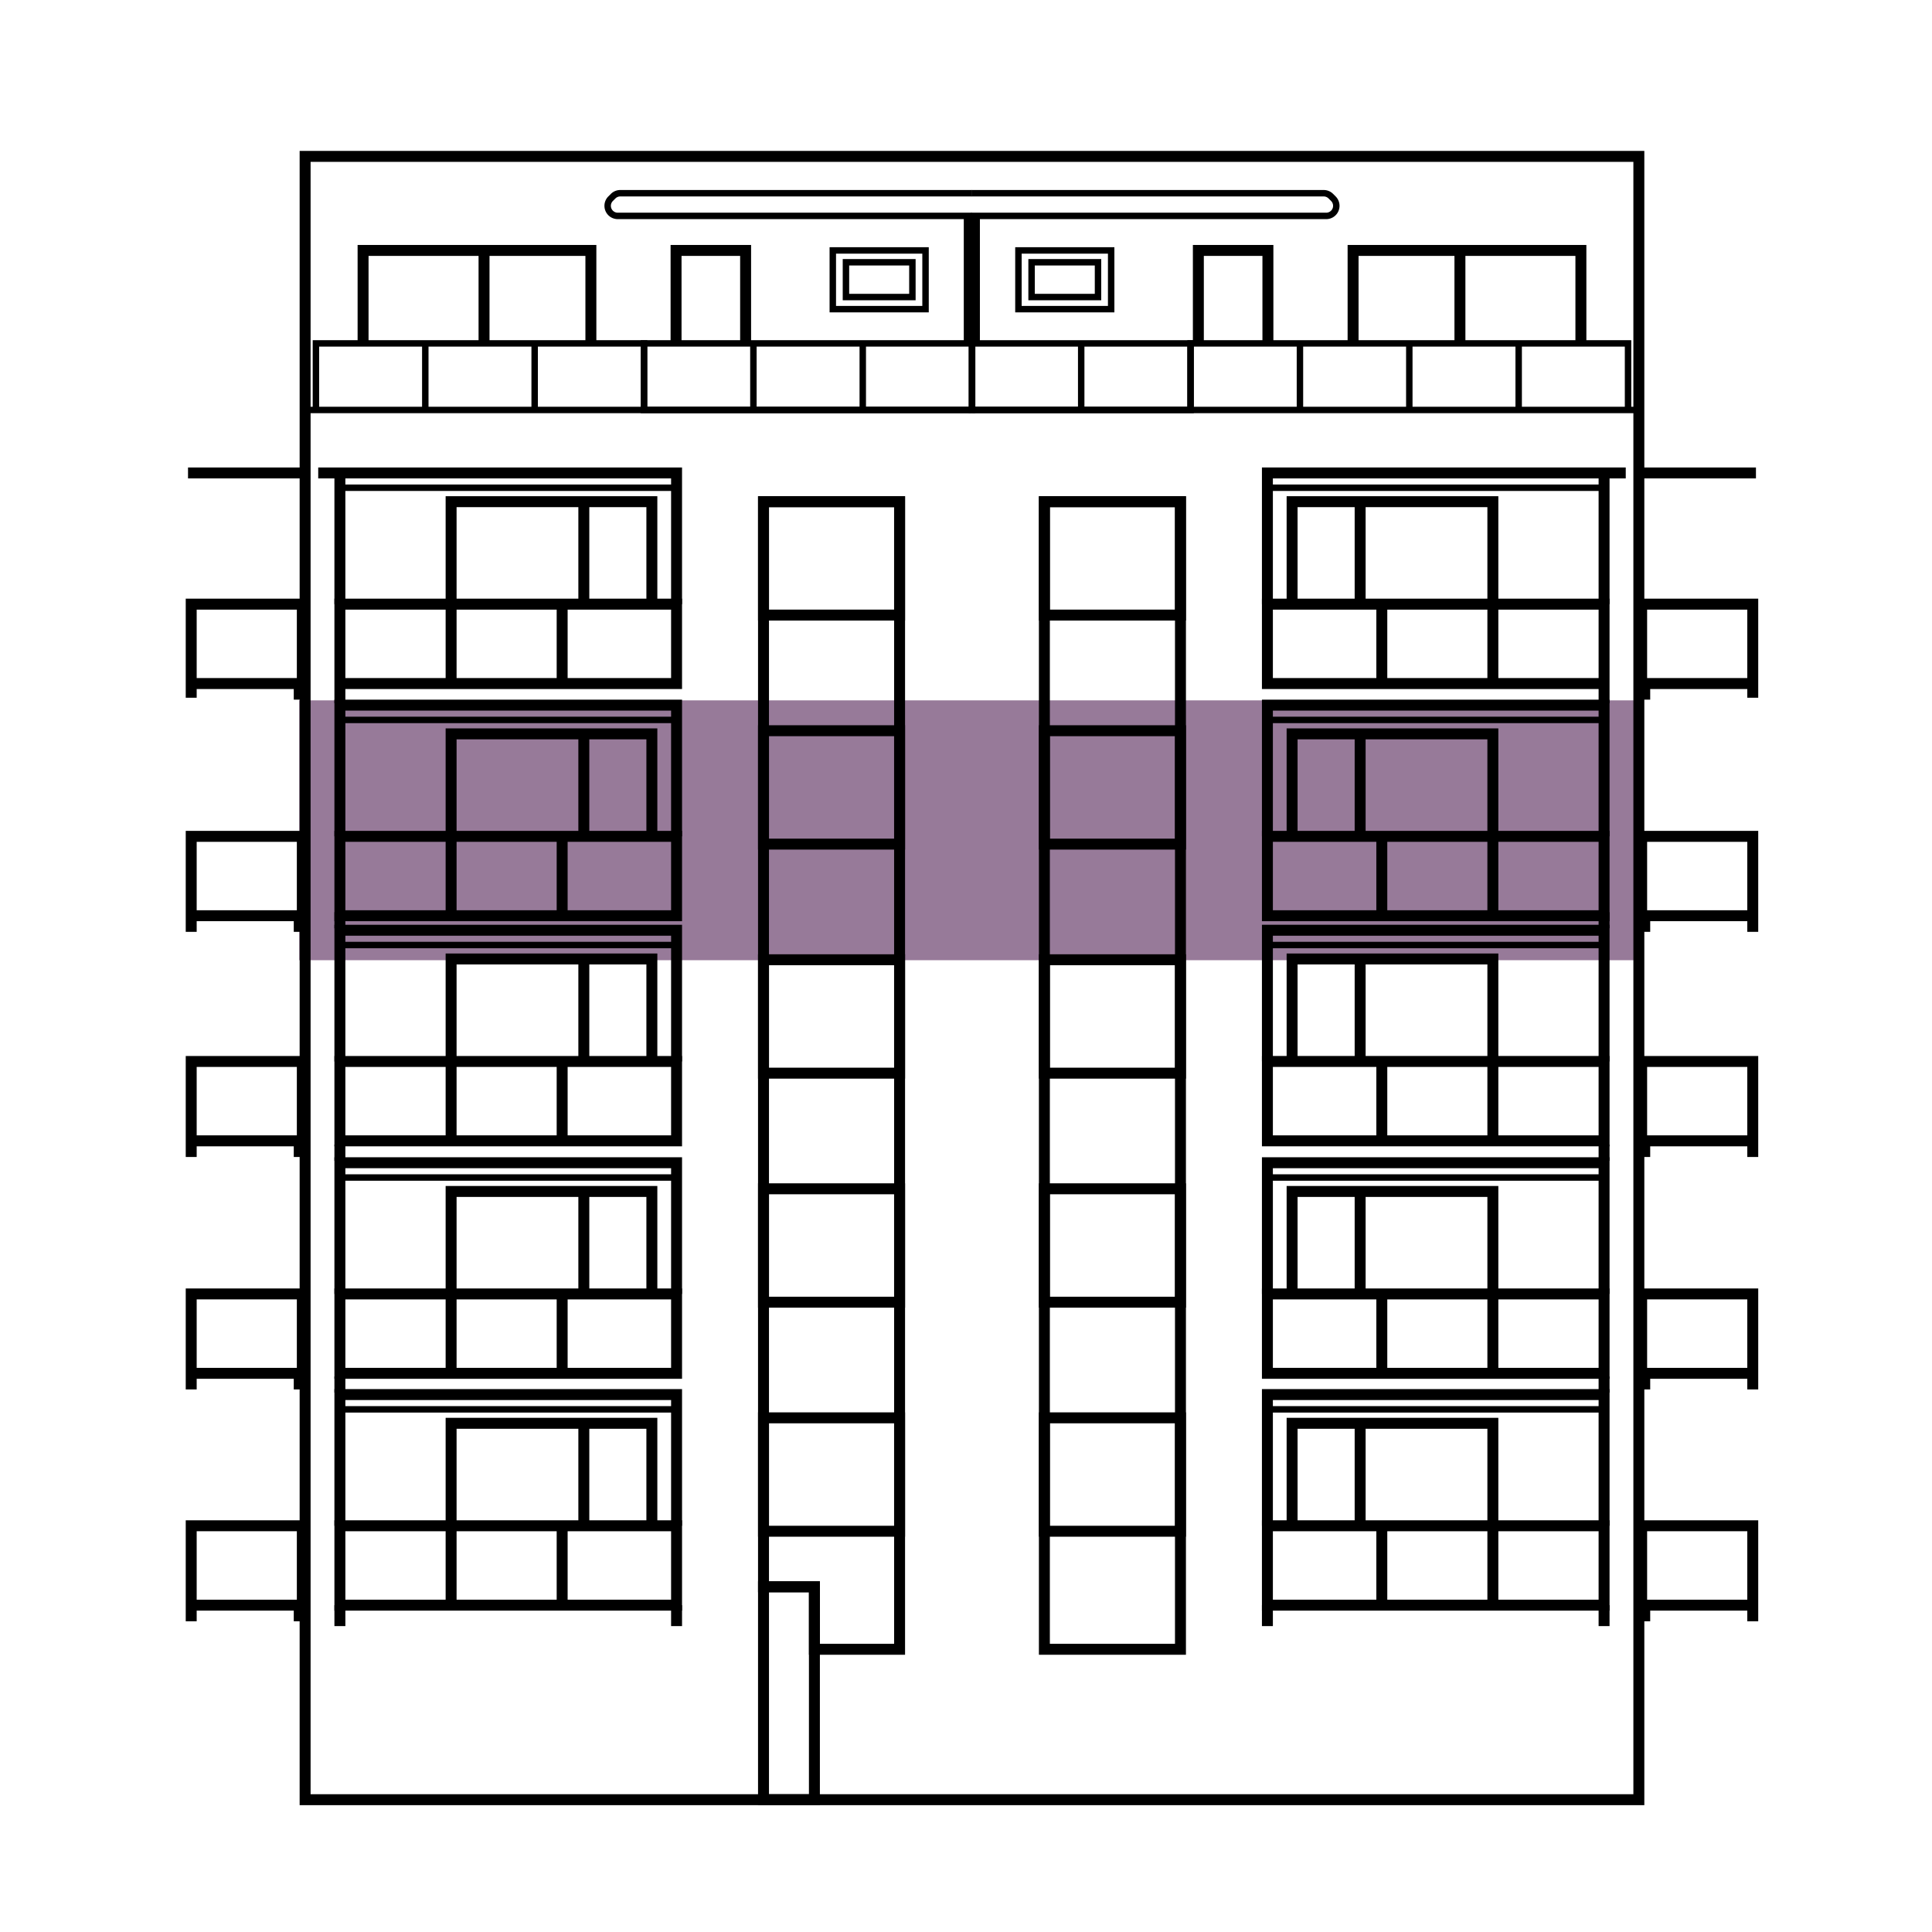 <svg xmlns="http://www.w3.org/2000/svg" viewBox="0 0 3000 3000" xml:space="preserve">
  <rect width="100%" height="100%" fill="#FFFFFF" />
  <path fill="#977a99" d="M464.652 1087.522H2544.8V1491H464.652z"/>
  <g fill="none" stroke="#000" stroke-miterlimit="10">
    <path d="M1509.064 300.043H963.135a15.655 15.655 0 0 0-11.068 4.584l-3.913 3.913c-6.113 6.113-6.113 16.023 0 22.135a15.654 15.654 0 0 0 11.068 4.584h549.841" stroke-width="10"/>
    <path stroke-width="17" d="M296.913 938.13h172.535v123.261H296.913zM296.913 1058.391v25.044M464.652 1061.391v25.044M527.783 938.13h522.783v123.261H527.783zM527.783 1066.891v25.044M296.913 1298.674h172.535v123.261H296.913zM296.913 1421.935v25.043M464.652 1421.935v25.043M296.913 1648.217h172.535v123.261H296.913zM296.913 1771.478v25.044M464.652 1771.478v25.044M296.913 2009.217h172.535v123.261H296.913zM296.913 2132.478v25.044M464.652 2132.478v25.044M296.913 2369.217h172.535v123.261H296.913zM296.913 2492.478v25.044M464.652 2492.478v25.044M469.448 734.391H291.957"/>
    <path stroke-width="10" d="M1509.064 636.565H473.783M490.565 533.261h169.826v103.304H490.565zM660.391 533.261h169.826v103.304H660.391zM830.217 533.261h169.826v103.304H830.217z"/>
    <path stroke-width="10" d="M1000.043 533.261h169.826v103.304h-169.826zM1169.87 533.261h169.826v103.304H1169.87zM1339.696 533.261h169.826v103.304h-169.826z"/>
    <path stroke-width="17" d="M563.783 533.261V388.87h187.826v144.391M751.609 388.87h165.913v144.391M1049.783 533.261V388.87h108v144.391"/>
    <path stroke-width="10" d="M1293.174 388.87h144v91.174h-144z"/>
    <path stroke-width="10" d="M1313.589 407.261h103.17v54h-103.17z"/>
    <path stroke-width="17" d="M700.478 1061.391V779h311.739v159.13M872.913 938.13v123.261M906.565 779v159.13"/>
    <path stroke-width="17" d="M494.13 734.391h556.435V938.13M527.783 938.13V734.391"/>
    <path stroke-width="10" d="M1050.565 757.348H527.783"/>
    <path stroke-width="17" d="M527.783 1298.674h522.783v123.261H527.783z"/>
    <path stroke-width="17" d="M700.478 1421.935v-282.392h311.739v159.131M872.913 1298.674v123.261M906.565 1139.543v159.131"/>
    <path stroke-width="17" d="M1050.565 1298.674v-203.739H527.783v203.739"/>
    <path stroke-width="10" d="M1050.565 1117.891H527.783"/>
    <path stroke-width="17" d="M527.783 1416.435v25.043M527.783 1648.217h522.783v123.261H527.783z"/>
    <path stroke-width="17" d="M700.478 1771.478V1489.087h311.739v159.13M872.913 1648.217v123.261M906.565 1489.087v159.13"/>
    <path stroke-width="17" d="M1050.565 1648.217v-203.739H527.783v203.739"/>
    <path stroke-width="10" d="M1050.565 1467.435H527.783"/>
    <path stroke-width="17" d="M527.783 1777.435v25.043M527.783 2009.217h522.783v123.261H527.783z"/>
    <path stroke-width="17" d="M700.478 2132.478V1850.087h311.739v159.13M872.913 2009.217v123.261M906.565 1850.087v159.13"/>
    <path stroke-width="17" d="M1050.565 2009.217v-203.739H527.783v203.739"/>
    <path stroke-width="10" d="M1050.565 1828.435H527.783"/>
    <path stroke-width="17" d="M527.783 2137.435v25.043M527.783 2369.217h522.783v123.261H527.783z"/>
    <path stroke-width="17" d="M700.478 2492.478V2210.087h311.739v159.13M872.913 2369.217v123.261M906.565 2210.087v159.13"/>
    <path stroke-width="17" d="M1050.565 2369.217v-203.739H527.783v203.739"/>
    <path stroke-width="10" d="M1050.565 2188.435H527.783"/>
    <path stroke-width="17" d="M527.783 2492.478V2525M1050.565 2492.478V2525M1396.87 779v1782h-132.26v-97.04h-79.04V779z"/>
    <path stroke-width="17" d="M1185.565 779h211.304v176.087h-211.304zM1185.565 1134.652h211.304v176.087h-211.304zM1185.565 1490.304h211.304v176.087h-211.304zM1185.565 1845.957h211.304v176.087h-211.304zM1185.565 2201.609h211.304v176.087h-211.304zM1185.57 2463.96h79.04v330.59h-79.04z"/>
    <path stroke-width="17" d="M1509.06 242.83H2544.8v2551.72H473.78V242.83h1035.28"/>
    <path d="M1508.587 300.043h546.863c4.151 0 8.132 1.649 11.068 4.584l3.913 3.913c6.113 6.113 6.113 16.023 0 22.135a15.654 15.654 0 0 1-11.068 4.584h-551.559" stroke-width="10"/>
    <path stroke-width="17" d="M2721.673 1061.392h-172.535V938.13h172.535zM2721.672 1058.391v25.044M2553.933 1061.391v25.044M2490.803 1061.392H1968.02V938.13h522.783zM2490.803 1066.891v25.044M2721.673 1421.935h-172.535v-123.261h172.535zM2721.672 1421.935v25.043M2553.933 1421.935v25.043M2721.673 1771.479h-172.535v-123.261h172.535zM2721.672 1771.478v25.044M2553.933 1771.478v25.044M2721.673 2132.479h-172.535v-123.261h172.535zM2721.672 2132.478v25.044M2553.933 2132.478v25.044M2721.673 2492.479h-172.535v-123.261h172.535zM2721.672 2492.478v25.044M2553.933 2492.478v25.044M2549.137 734.391h177.492"/>
    <path stroke-width="10" d="M1509.522 636.565h1035.281M2528.02 636.565h-169.826V533.261h169.826zM2358.194 636.565h-169.826V533.261h169.826zM2188.368 636.565h-169.826V533.261h169.826zM2018.542 636.565h-169.826V533.261h169.826z"/>
    <path stroke-width="10" d="M1848.716 636.565H1678.89V533.261h169.826zM1678.89 636.565h-169.827V533.261h169.826z"/>
    <path stroke-width="17" d="M2454.803 533.261V388.87h-187.826v144.391M2266.977 388.87h-165.913v144.391M1968.803 533.261V388.87h-108v144.391"/>
    <path stroke-width="10" d="M1725.412 480.043h-144v-91.174h144z"/>
    <path stroke-width="10" d="M1704.996 461.26h-103.17v-54h103.17z"/>
    <path stroke-width="17" d="M2318.107 1061.391V779h-311.739v159.13M2145.672 938.13v123.261M2112.02 779v159.13"/>
    <path stroke-width="17" d="M2524.455 734.391H1968.02V938.13M2490.803 938.13V734.391"/>
    <path stroke-width="10" d="M1968.02 757.348h522.783"/>
    <path stroke-width="17" d="M2490.803 1421.935H1968.02v-123.261h522.783z"/>
    <path stroke-width="17" d="M2318.107 1421.935v-282.392h-311.739v159.131M2145.672 1298.674v123.261M2112.02 1139.543v159.131"/>
    <path stroke-width="17" d="M1968.02 1298.674v-203.739h522.783v203.739"/>
    <path stroke-width="10" d="M1968.02 1117.891h522.783"/>
    <path stroke-width="17" d="M2490.803 1416.435v25.043M2490.803 1771.479H1968.02v-123.261h522.783z"/>
    <path stroke-width="17" d="M2318.107 1771.478V1489.087h-311.739v159.13M2145.672 1648.217v123.261M2112.02 1489.087v159.13"/>
    <path stroke-width="17" d="M1968.02 1648.217v-203.739h522.783v203.739"/>
    <path stroke-width="10" d="M1968.02 1467.435h522.783"/>
    <path stroke-width="17" d="M2490.803 1777.435v25.043M2490.803 2132.479H1968.02v-123.261h522.783z"/>
    <path stroke-width="17" d="M2318.107 2132.478V1850.087h-311.739v159.13M2145.672 2009.217v123.261M2112.02 1850.087v159.13"/>
    <path stroke-width="17" d="M1968.02 2009.217v-203.739h522.783v203.739"/>
    <path stroke-width="10" d="M1968.02 1828.435h522.783"/>
    <path stroke-width="17" d="M2490.803 2137.435v25.043M2490.803 2492.479H1968.02v-123.261h522.783z"/>
    <path stroke-width="17" d="M2318.107 2492.478V2210.087h-311.739v159.13M2145.672 2369.217v123.261M2112.02 2210.087v159.13"/>
    <path stroke-width="17" d="M1968.02 2369.217v-203.739h522.783v203.739"/>
    <path stroke-width="10" d="M1968.02 2188.435h522.783"/>
    <path stroke-width="17" d="M2490.803 2492.478V2525M1968.02 2492.478V2525M1833.02 2561h-211.304V779h211.304z"/>
    <path stroke-width="17" d="M1833.02 955.087h-211.304V779h211.304zM1833.02 1310.74h-211.304v-176.088h211.304zM1833.02 1666.392h-211.304v-176.087h211.304zM1833.02 2022.043h-211.304v-176.087h211.304zM1833.02 2377.695h-211.304v-176.087h211.304z"/>
    <path stroke-width="25" d="M1509.064 335.261v198"/>
  </g>
</svg>
